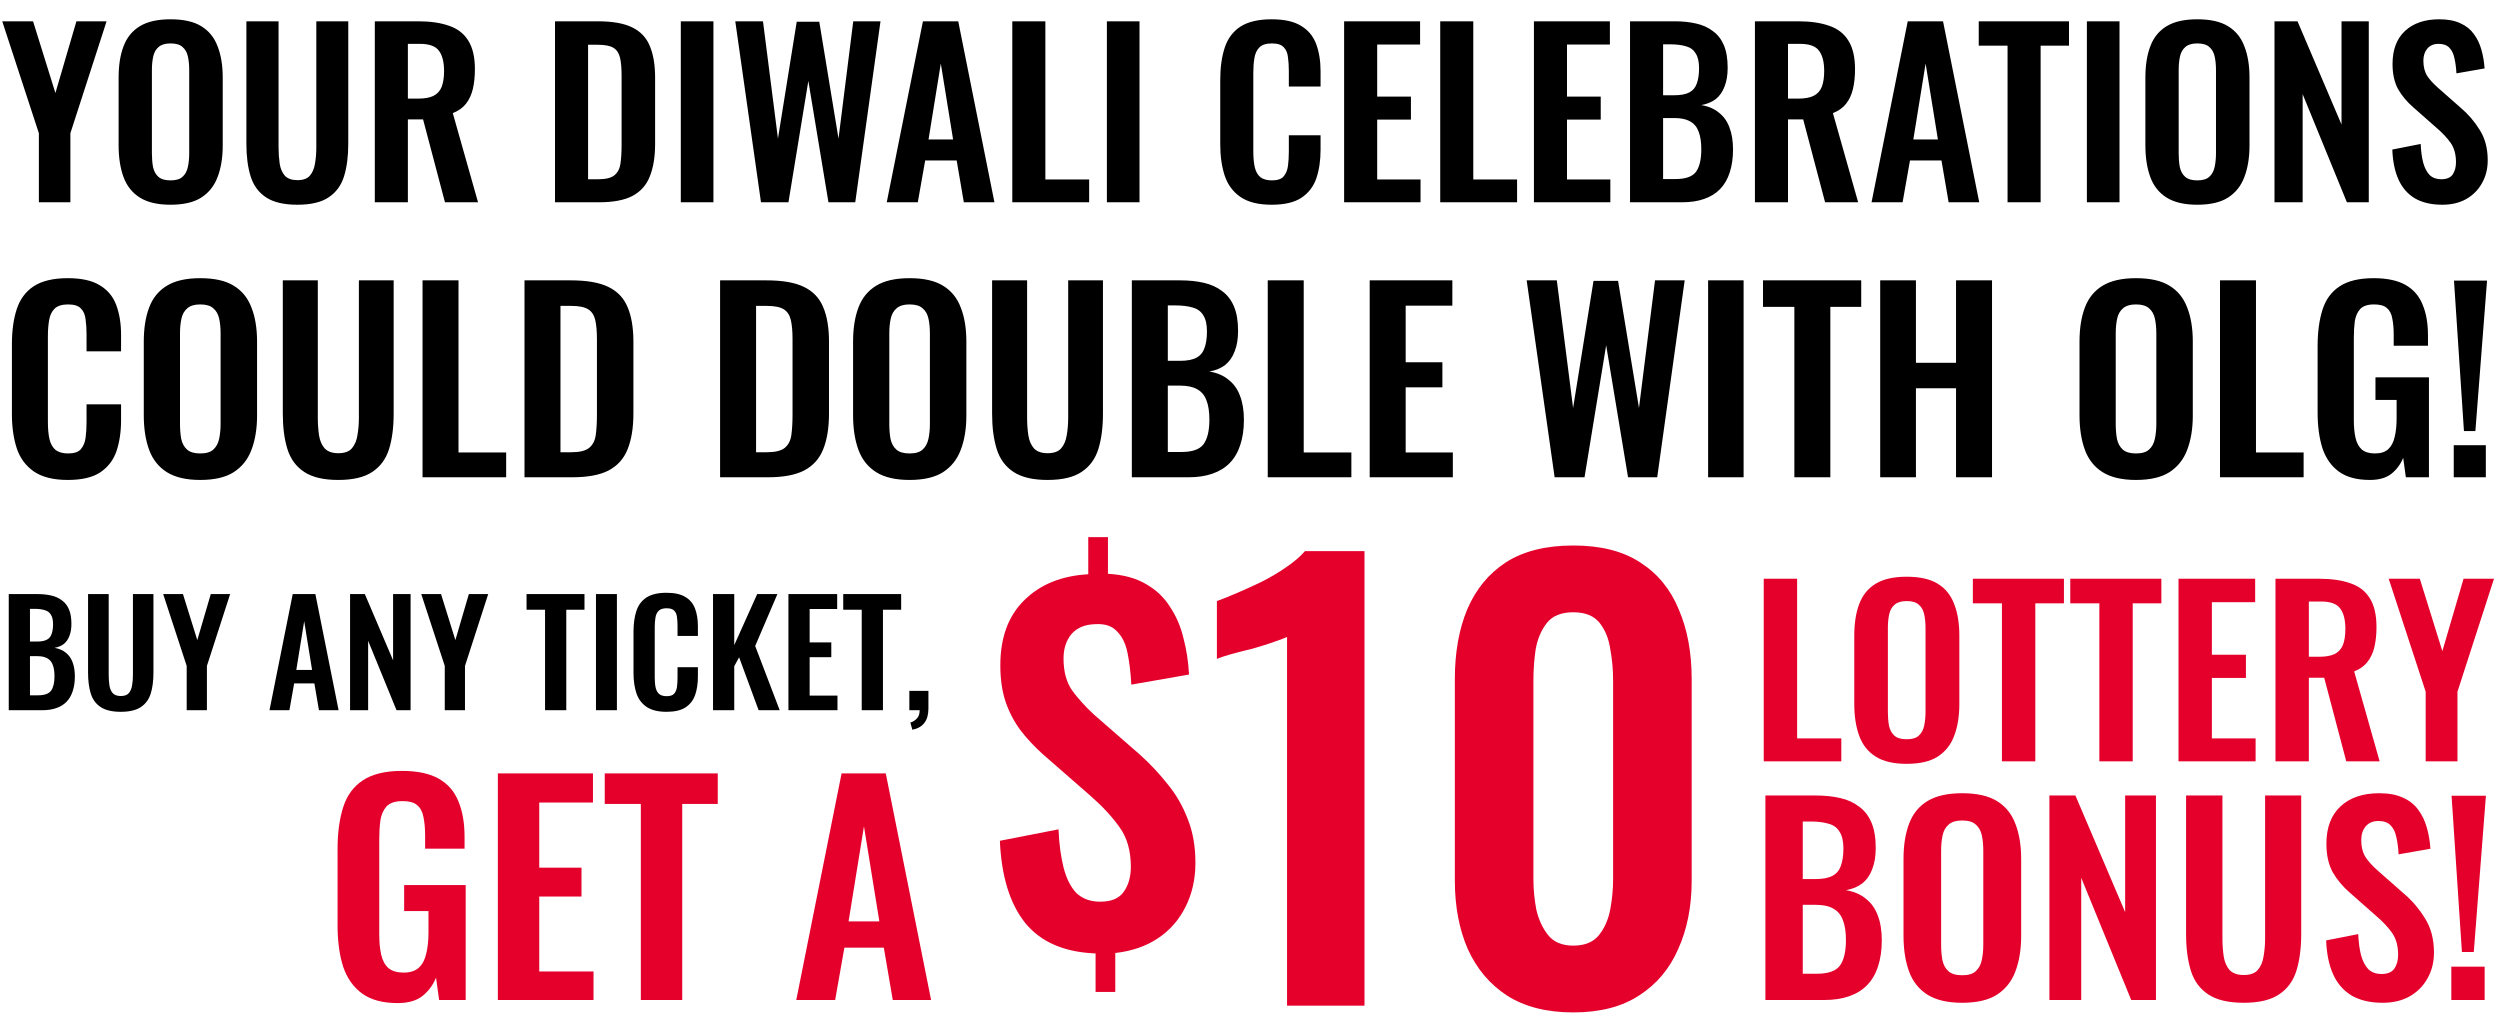 <svg width="440" height="182" viewBox="0 0 440 182" fill="none" xmlns="http://www.w3.org/2000/svg">
<g clip-path="url(#clip0_6006_3788)">
<path d="M6.842 35.6V23.449L0.393 3.749H5.82L9.752 16.371L13.448 3.749H18.757L12.387 23.449V35.6H6.842ZM29.999 36.033C27.744 36.033 25.949 35.613 24.612 34.774C23.275 33.935 22.318 32.73 21.741 31.157C21.164 29.584 20.876 27.723 20.876 25.573V13.658C20.876 11.508 21.164 9.673 21.741 8.153C22.318 6.606 23.275 5.427 24.612 4.614C25.949 3.801 27.744 3.395 29.999 3.395C32.306 3.395 34.115 3.801 35.425 4.614C36.762 5.427 37.719 6.606 38.296 8.153C38.899 9.673 39.2 11.508 39.2 13.658V25.612C39.2 27.736 38.899 29.584 38.296 31.157C37.719 32.703 36.762 33.909 35.425 34.774C34.115 35.613 32.306 36.033 29.999 36.033ZM29.999 31.747C30.969 31.747 31.677 31.537 32.122 31.117C32.594 30.698 32.909 30.121 33.066 29.387C33.223 28.653 33.302 27.854 33.302 26.988V12.321C33.302 11.43 33.223 10.63 33.066 9.922C32.909 9.215 32.594 8.664 32.122 8.271C31.677 7.852 30.969 7.642 29.999 7.642C29.081 7.642 28.387 7.852 27.915 8.271C27.443 8.664 27.128 9.215 26.971 9.922C26.814 10.63 26.735 11.43 26.735 12.321V26.988C26.735 27.854 26.801 28.653 26.932 29.387C27.089 30.121 27.404 30.698 27.875 31.117C28.347 31.537 29.055 31.747 29.999 31.747ZM52.329 36.033C49.97 36.033 48.135 35.6 46.824 34.735C45.513 33.87 44.609 32.638 44.111 31.039C43.613 29.44 43.364 27.526 43.364 25.298V3.749H49.026V25.966C49.026 26.962 49.092 27.906 49.223 28.797C49.354 29.662 49.655 30.37 50.127 30.921C50.625 31.445 51.359 31.707 52.329 31.707C53.352 31.707 54.086 31.445 54.531 30.921C55.003 30.37 55.305 29.662 55.436 28.797C55.593 27.906 55.672 26.962 55.672 25.966V3.749H61.295V25.298C61.295 27.526 61.046 29.44 60.548 31.039C60.05 32.638 59.145 33.87 57.834 34.735C56.55 35.6 54.715 36.033 52.329 36.033ZM65.966 35.6V3.749H73.595C75.745 3.749 77.553 4.011 79.022 4.535C80.516 5.033 81.643 5.899 82.403 7.131C83.19 8.363 83.583 10.04 83.583 12.164C83.583 13.448 83.465 14.602 83.229 15.624C82.993 16.647 82.587 17.525 82.01 18.259C81.46 18.967 80.686 19.517 79.69 19.91L84.133 35.6H78.314L74.46 21.011H71.786V35.6H65.966ZM71.786 17.355H73.595C74.722 17.355 75.614 17.197 76.269 16.883C76.951 16.542 77.436 16.017 77.724 15.31C78.012 14.576 78.156 13.645 78.156 12.518C78.156 10.919 77.855 9.726 77.252 8.939C76.675 8.127 75.561 7.72 73.91 7.72H71.786V17.355ZM97.682 35.6V3.749H105.193C107.788 3.749 109.807 4.103 111.249 4.811C112.717 5.518 113.752 6.606 114.355 8.074C114.984 9.542 115.299 11.404 115.299 13.658V25.298C115.299 27.605 114.984 29.531 114.355 31.078C113.752 32.599 112.73 33.739 111.288 34.499C109.872 35.233 107.919 35.6 105.429 35.6H97.682ZM103.502 31.55H105.272C106.609 31.55 107.565 31.314 108.142 30.842C108.719 30.37 109.073 29.689 109.204 28.797C109.335 27.88 109.4 26.766 109.4 25.455V13.265C109.4 11.98 109.309 10.945 109.125 10.158C108.942 9.372 108.562 8.795 107.985 8.428C107.408 8.061 106.477 7.878 105.193 7.878H103.502V31.55ZM119.822 35.6V3.749H125.564V35.6H119.822ZM133.931 35.6L129.409 3.749H134.285L136.92 24.393L140.223 3.828H144.194L147.576 24.393L150.171 3.749H154.969L150.525 35.6H145.806L142.267 14.248L138.768 35.6H133.931ZM156.067 35.6L162.437 3.749H168.65L175.02 35.6H169.633L168.375 28.247H162.83L161.532 35.6H156.067ZM163.42 24.55H167.745L165.583 11.181L163.42 24.55ZM178.164 35.6V3.749H183.984V31.589H191.691V35.6H178.164ZM194.813 35.6V3.749H200.554V35.6H194.813ZM223.808 36.033C221.474 36.033 219.639 35.574 218.302 34.656C216.992 33.739 216.074 32.494 215.55 30.921C215.026 29.322 214.763 27.487 214.763 25.416V14.051C214.763 11.876 215.026 9.988 215.55 8.389C216.074 6.79 216.992 5.558 218.302 4.693C219.639 3.828 221.474 3.395 223.808 3.395C226.01 3.395 227.727 3.775 228.959 4.535C230.217 5.269 231.108 6.331 231.633 7.72C232.157 9.11 232.419 10.722 232.419 12.557V15.231H226.835V12.479C226.835 11.587 226.783 10.774 226.678 10.04C226.599 9.306 226.35 8.73 225.931 8.31C225.538 7.865 224.843 7.642 223.847 7.642C222.851 7.642 222.117 7.878 221.645 8.35C221.199 8.795 220.911 9.411 220.78 10.198C220.649 10.958 220.583 11.823 220.583 12.793V26.635C220.583 27.788 220.675 28.745 220.858 29.505C221.042 30.239 221.37 30.803 221.841 31.196C222.34 31.563 223.008 31.747 223.847 31.747C224.817 31.747 225.498 31.524 225.892 31.078C226.311 30.606 226.573 29.99 226.678 29.23C226.783 28.47 226.835 27.618 226.835 26.674V23.803H232.419V26.359C232.419 28.247 232.17 29.924 231.672 31.393C231.174 32.834 230.296 33.975 229.037 34.814C227.805 35.626 226.062 36.033 223.808 36.033ZM236.565 35.6V3.749H249.935V7.838H242.385V17.001H248.323V21.051H242.385V31.589H250.014V35.6H236.565ZM253.479 35.6V3.749H259.299V31.589H267.006V35.6H253.479ZM269.971 35.6V3.749H283.34V7.838H275.791V17.001H281.728V21.051H275.791V31.589H283.419V35.6H269.971ZM286.885 35.6V3.749H294.71C296.126 3.749 297.397 3.88 298.524 4.142C299.678 4.404 300.661 4.85 301.473 5.479C302.312 6.082 302.955 6.908 303.4 7.956C303.846 9.005 304.069 10.329 304.069 11.928C304.069 13.213 303.885 14.313 303.518 15.231C303.177 16.149 302.666 16.883 301.985 17.433C301.303 17.957 300.451 18.311 299.429 18.495C300.687 18.704 301.722 19.15 302.535 19.832C303.374 20.487 303.99 21.352 304.383 22.427C304.803 23.502 305.012 24.799 305.012 26.32C305.012 27.84 304.816 29.191 304.423 30.37C304.056 31.524 303.492 32.494 302.732 33.28C301.998 34.04 301.067 34.617 299.94 35.01C298.839 35.404 297.541 35.6 296.047 35.6H286.885ZM292.705 31.511H294.907C296.663 31.511 297.856 31.091 298.485 30.252C299.114 29.387 299.429 28.063 299.429 26.281C299.429 24.996 299.271 23.961 298.957 23.174C298.668 22.361 298.17 21.759 297.463 21.365C296.781 20.972 295.863 20.776 294.71 20.776H292.705V31.511ZM292.705 16.765H294.671C295.824 16.765 296.715 16.594 297.345 16.253C297.974 15.913 298.406 15.388 298.642 14.681C298.904 13.973 299.035 13.081 299.035 12.007C299.035 10.879 298.839 10.014 298.446 9.411C298.079 8.782 297.515 8.363 296.755 8.153C295.995 7.917 295.025 7.799 293.845 7.799H292.705V16.765ZM308.868 35.6V3.749H316.496C318.646 3.749 320.455 4.011 321.923 4.535C323.417 5.033 324.544 5.899 325.304 7.131C326.091 8.363 326.484 10.04 326.484 12.164C326.484 13.448 326.366 14.602 326.13 15.624C325.894 16.647 325.488 17.525 324.911 18.259C324.361 18.967 323.587 19.517 322.591 19.91L327.035 35.6H321.215L317.361 21.011H314.687V35.6H308.868ZM314.687 17.355H316.496C317.623 17.355 318.515 17.197 319.17 16.883C319.852 16.542 320.337 16.017 320.625 15.31C320.913 14.576 321.058 13.645 321.058 12.518C321.058 10.919 320.756 9.726 320.153 8.939C319.576 8.127 318.462 7.72 316.811 7.72H314.687V17.355ZM329.392 35.6L335.762 3.749H341.975L348.345 35.6H342.958L341.7 28.247H336.155L334.858 35.6H329.392ZM336.745 24.55H341.071L338.908 11.181L336.745 24.55ZM353.33 35.6V8.035H348.258V3.749H364.144V8.035H359.15V35.6H353.33ZM367.293 35.6V3.749H373.034V35.6H367.293ZM386.71 36.033C384.456 36.033 382.66 35.613 381.323 34.774C379.986 33.935 379.029 32.73 378.453 31.157C377.876 29.584 377.588 27.723 377.588 25.573V13.658C377.588 11.508 377.876 9.673 378.453 8.153C379.029 6.606 379.986 5.427 381.323 4.614C382.66 3.801 384.456 3.395 386.71 3.395C389.017 3.395 390.826 3.801 392.137 4.614C393.474 5.427 394.431 6.606 395.008 8.153C395.61 9.673 395.912 11.508 395.912 13.658V25.612C395.912 27.736 395.61 29.584 395.008 31.157C394.431 32.703 393.474 33.909 392.137 34.774C390.826 35.613 389.017 36.033 386.71 36.033ZM386.71 31.747C387.68 31.747 388.388 31.537 388.834 31.117C389.306 30.698 389.62 30.121 389.778 29.387C389.935 28.653 390.014 27.854 390.014 26.988V12.321C390.014 11.43 389.935 10.63 389.778 9.922C389.62 9.215 389.306 8.664 388.834 8.271C388.388 7.852 387.68 7.642 386.71 7.642C385.793 7.642 385.098 7.852 384.626 8.271C384.155 8.664 383.84 9.215 383.683 9.922C383.525 10.63 383.447 11.43 383.447 12.321V26.988C383.447 27.854 383.512 28.653 383.643 29.387C383.801 30.121 384.115 30.698 384.587 31.117C385.059 31.537 385.767 31.747 386.71 31.747ZM400.311 35.6V3.749H404.361L412.108 21.916V3.749H416.905V35.6H413.052L405.266 16.568V35.6H400.311ZM429.855 36.033C427.941 36.033 426.342 35.666 425.058 34.932C423.773 34.171 422.803 33.07 422.148 31.628C421.492 30.187 421.125 28.417 421.047 26.32L426.041 25.337C426.093 26.569 426.237 27.657 426.473 28.601C426.735 29.544 427.116 30.279 427.614 30.803C428.138 31.301 428.82 31.55 429.658 31.55C430.602 31.55 431.271 31.275 431.664 30.724C432.057 30.147 432.254 29.427 432.254 28.561C432.254 27.172 431.939 26.032 431.31 25.14C430.681 24.249 429.842 23.358 428.793 22.466L424.782 18.927C423.655 17.957 422.751 16.883 422.069 15.703C421.414 14.497 421.086 13.016 421.086 11.259C421.086 8.743 421.82 6.803 423.288 5.44C424.756 4.077 426.762 3.395 429.305 3.395C430.799 3.395 432.044 3.631 433.04 4.103C434.036 4.548 434.823 5.178 435.4 5.99C436.002 6.803 436.448 7.734 436.737 8.782C437.025 9.805 437.208 10.893 437.287 12.046L432.332 12.911C432.28 11.915 432.162 11.024 431.978 10.237C431.821 9.451 431.52 8.835 431.074 8.389C430.655 7.943 430.025 7.72 429.187 7.72C428.321 7.72 427.653 8.009 427.181 8.586C426.735 9.136 426.513 9.831 426.513 10.67C426.513 11.744 426.735 12.636 427.181 13.344C427.627 14.025 428.269 14.733 429.108 15.467L433.08 18.967C434.39 20.068 435.504 21.365 436.422 22.86C437.366 24.328 437.838 26.11 437.838 28.207C437.838 29.728 437.497 31.078 436.815 32.258C436.16 33.437 435.229 34.368 434.023 35.05C432.844 35.705 431.454 36.033 429.855 36.033Z" fill="black"/>
<path d="M11.937 84.471C9.399 84.471 7.402 83.972 5.947 82.973C4.521 81.975 3.523 80.62 2.952 78.909C2.382 77.168 2.096 75.172 2.096 72.918V60.553C2.096 58.186 2.382 56.132 2.952 54.392C3.523 52.652 4.521 51.312 5.947 50.37C7.402 49.429 9.399 48.959 11.937 48.959C14.333 48.959 16.201 49.372 17.542 50.199C18.911 50.998 19.881 52.153 20.452 53.665C21.022 55.177 21.307 56.931 21.307 58.928V61.837H15.232V58.842C15.232 57.872 15.175 56.988 15.061 56.189C14.975 55.391 14.704 54.763 14.248 54.307C13.82 53.822 13.064 53.579 11.98 53.579C10.896 53.579 10.097 53.836 9.584 54.349C9.099 54.834 8.785 55.505 8.643 56.36C8.5 57.188 8.429 58.129 8.429 59.184V74.245C8.429 75.5 8.529 76.541 8.728 77.368C8.928 78.167 9.285 78.78 9.798 79.208C10.34 79.607 11.067 79.807 11.98 79.807C13.035 79.807 13.777 79.564 14.205 79.08C14.661 78.566 14.947 77.896 15.061 77.069C15.175 76.242 15.232 75.314 15.232 74.288V71.164H21.307V73.945C21.307 75.999 21.036 77.825 20.494 79.422C19.952 80.991 18.997 82.231 17.628 83.144C16.287 84.028 14.39 84.471 11.937 84.471ZM35.231 84.471C32.778 84.471 30.825 84.014 29.37 83.102C27.915 82.189 26.874 80.877 26.246 79.165C25.619 77.454 25.305 75.429 25.305 73.09V60.126C25.305 57.787 25.619 55.79 26.246 54.136C26.874 52.453 27.915 51.169 29.37 50.285C30.825 49.401 32.778 48.959 35.231 48.959C37.742 48.959 39.71 49.401 41.136 50.285C42.591 51.169 43.632 52.453 44.259 54.136C44.915 55.79 45.243 57.787 45.243 60.126V73.132C45.243 75.443 44.915 77.454 44.259 79.165C43.632 80.848 42.591 82.16 41.136 83.102C39.71 84.014 37.742 84.471 35.231 84.471ZM35.231 79.807C36.287 79.807 37.057 79.579 37.542 79.122C38.055 78.666 38.398 78.038 38.569 77.24C38.74 76.441 38.825 75.571 38.825 74.63V58.671C38.825 57.701 38.74 56.831 38.569 56.061C38.398 55.291 38.055 54.692 37.542 54.264C37.057 53.807 36.287 53.579 35.231 53.579C34.233 53.579 33.477 53.807 32.964 54.264C32.45 54.692 32.108 55.291 31.937 56.061C31.766 56.831 31.68 57.701 31.68 58.671V74.63C31.68 75.571 31.752 76.441 31.894 77.24C32.065 78.038 32.408 78.666 32.921 79.122C33.434 79.579 34.205 79.807 35.231 79.807ZM59.529 84.471C56.961 84.471 54.965 84 53.538 83.059C52.112 82.117 51.128 80.777 50.586 79.037C50.044 77.297 49.773 75.215 49.773 72.79V49.343H55.934V73.517C55.934 74.601 56.006 75.628 56.148 76.598C56.291 77.539 56.619 78.309 57.133 78.909C57.674 79.479 58.473 79.764 59.529 79.764C60.641 79.764 61.44 79.479 61.925 78.909C62.438 78.309 62.766 77.539 62.909 76.598C63.08 75.628 63.165 74.601 63.165 73.517V49.343H69.284V72.79C69.284 75.215 69.013 77.297 68.471 79.037C67.929 80.777 66.945 82.117 65.519 83.059C64.121 84 62.124 84.471 59.529 84.471ZM74.367 84V49.343H80.699V79.636H89.085V84H74.367ZM92.311 84V49.343H100.483C103.307 49.343 105.503 49.729 107.072 50.499C108.669 51.269 109.796 52.453 110.452 54.05C111.137 55.647 111.479 57.672 111.479 60.126V72.79C111.479 75.3 111.137 77.397 110.452 79.08C109.796 80.734 108.684 81.975 107.115 82.802C105.574 83.601 103.449 84 100.74 84H92.311ZM98.643 79.593H100.569C102.023 79.593 103.064 79.336 103.692 78.823C104.319 78.309 104.704 77.568 104.847 76.598C104.99 75.6 105.061 74.388 105.061 72.961V59.698C105.061 58.3 104.961 57.173 104.762 56.318C104.562 55.462 104.148 54.834 103.521 54.435C102.893 54.036 101.881 53.836 100.483 53.836H98.643V79.593ZM126.736 84V49.343H134.909C137.732 49.343 139.929 49.729 141.498 50.499C143.095 51.269 144.222 52.453 144.878 54.05C145.562 55.647 145.904 57.672 145.904 60.126V72.79C145.904 75.3 145.562 77.397 144.878 79.08C144.222 80.734 143.109 81.975 141.54 82.802C140 83.601 137.875 84 135.165 84H126.736ZM133.069 79.593H134.994C136.449 79.593 137.49 79.336 138.117 78.823C138.745 78.309 139.13 77.568 139.273 76.598C139.415 75.6 139.487 74.388 139.487 72.961V59.698C139.487 58.3 139.387 57.173 139.187 56.318C138.987 55.462 138.574 54.834 137.946 54.435C137.319 54.036 136.306 53.836 134.909 53.836H133.069V79.593ZM160.068 84.471C157.615 84.471 155.661 84.014 154.207 83.102C152.752 82.189 151.711 80.877 151.083 79.165C150.456 77.454 150.142 75.429 150.142 73.09V60.126C150.142 57.787 150.456 55.79 151.083 54.136C151.711 52.453 152.752 51.169 154.207 50.285C155.661 49.401 157.615 48.959 160.068 48.959C162.578 48.959 164.547 49.401 165.973 50.285C167.427 51.169 168.469 52.453 169.096 54.136C169.752 55.79 170.08 57.787 170.08 60.126V73.132C170.08 75.443 169.752 77.454 169.096 79.165C168.469 80.848 167.427 82.16 165.973 83.102C164.547 84.014 162.578 84.471 160.068 84.471ZM160.068 79.807C161.124 79.807 161.894 79.579 162.379 79.122C162.892 78.666 163.234 78.038 163.406 77.24C163.577 76.441 163.662 75.571 163.662 74.63V58.671C163.662 57.701 163.577 56.831 163.406 56.061C163.234 55.291 162.892 54.692 162.379 54.264C161.894 53.807 161.124 53.579 160.068 53.579C159.07 53.579 158.314 53.807 157.801 54.264C157.287 54.692 156.945 55.291 156.774 56.061C156.603 56.831 156.517 57.701 156.517 58.671V74.63C156.517 75.571 156.588 76.441 156.731 77.24C156.902 78.038 157.244 78.666 157.758 79.122C158.271 79.579 159.041 79.807 160.068 79.807ZM184.365 84.471C181.798 84.471 179.802 84 178.375 83.059C176.949 82.117 175.965 80.777 175.423 79.037C174.881 77.297 174.61 75.215 174.61 72.79V49.343H180.771V73.517C180.771 74.601 180.843 75.628 180.985 76.598C181.128 77.539 181.456 78.309 181.969 78.909C182.511 79.479 183.31 79.764 184.365 79.764C185.478 79.764 186.276 79.479 186.761 78.909C187.275 78.309 187.603 77.539 187.745 76.598C187.917 75.628 188.002 74.601 188.002 73.517V49.343H194.12V72.79C194.12 75.215 193.849 77.297 193.308 79.037C192.766 80.777 191.782 82.117 190.355 83.059C188.958 84 186.961 84.471 184.365 84.471ZM199.204 84V49.343H207.718C209.258 49.343 210.642 49.486 211.868 49.771C213.123 50.057 214.193 50.541 215.077 51.226C215.99 51.882 216.689 52.781 217.174 53.922C217.659 55.063 217.901 56.503 217.901 58.243C217.901 59.641 217.701 60.839 217.302 61.837C216.931 62.835 216.375 63.634 215.633 64.233C214.892 64.803 213.965 65.189 212.852 65.388C214.221 65.616 215.348 66.101 216.232 66.843C217.145 67.556 217.815 68.497 218.243 69.667C218.7 70.836 218.928 72.248 218.928 73.903C218.928 75.557 218.714 77.026 218.286 78.309C217.887 79.564 217.274 80.62 216.446 81.476C215.648 82.303 214.635 82.93 213.409 83.358C212.211 83.786 210.799 84 209.173 84H199.204ZM205.536 79.55H207.932C209.843 79.55 211.141 79.094 211.825 78.181C212.51 77.24 212.852 75.799 212.852 73.86C212.852 72.462 212.681 71.335 212.339 70.48C212.025 69.596 211.483 68.939 210.713 68.512C209.971 68.084 208.973 67.87 207.718 67.87H205.536V79.55ZM205.536 63.506H207.675C208.93 63.506 209.9 63.32 210.585 62.949C211.269 62.579 211.74 62.008 211.997 61.238C212.282 60.468 212.424 59.498 212.424 58.329C212.424 57.102 212.211 56.161 211.783 55.505C211.383 54.82 210.77 54.364 209.943 54.136C209.116 53.879 208.06 53.751 206.777 53.751H205.536V63.506ZM223.123 84V49.343H229.455V79.636H237.841V84H223.123ZM241.067 84V49.343H255.614V53.793H247.399V63.762H253.86V68.169H247.399V79.636H255.699V84H241.067ZM273.614 84L268.693 49.343H273.999L276.865 71.806L280.459 49.429H284.781L288.46 71.806L291.284 49.343H296.504L291.669 84H286.535L282.684 60.767L278.876 84H273.614ZM300.627 84V49.343H306.874V84H300.627ZM315.807 84V54.007H310.288V49.343H327.573V54.007H322.139V84H315.807ZM330.914 84V49.343H337.204V63.848H344.263V49.343H350.596V84H344.263V68.34H337.204V84H330.914ZM375.92 84.471C373.467 84.471 371.514 84.014 370.059 83.102C368.604 82.189 367.563 80.877 366.935 79.165C366.308 77.454 365.994 75.429 365.994 73.09V60.126C365.994 57.787 366.308 55.79 366.935 54.136C367.563 52.453 368.604 51.169 370.059 50.285C371.514 49.401 373.467 48.959 375.92 48.959C378.431 48.959 380.399 49.401 381.825 50.285C383.28 51.169 384.321 52.453 384.948 54.136C385.604 55.79 385.932 57.787 385.932 60.126V73.132C385.932 75.443 385.604 77.454 384.948 79.165C384.321 80.848 383.28 82.16 381.825 83.102C380.399 84.014 378.431 84.471 375.92 84.471ZM375.92 79.807C376.976 79.807 377.746 79.579 378.231 79.122C378.744 78.666 379.087 78.038 379.258 77.24C379.429 76.441 379.514 75.571 379.514 74.63V58.671C379.514 57.701 379.429 56.831 379.258 56.061C379.087 55.291 378.744 54.692 378.231 54.264C377.746 53.807 376.976 53.579 375.92 53.579C374.922 53.579 374.166 53.807 373.653 54.264C373.139 54.692 372.797 55.291 372.626 56.061C372.455 56.831 372.369 57.701 372.369 58.671V74.63C372.369 75.571 372.441 76.441 372.583 77.24C372.754 78.038 373.097 78.666 373.61 79.122C374.123 79.579 374.894 79.807 375.92 79.807ZM390.719 84V49.343H397.051V79.636H405.437V84H390.719ZM417.098 84.471C414.816 84.471 413.005 83.986 411.664 83.016C410.323 82.046 409.354 80.677 408.755 78.909C408.184 77.112 407.899 75.001 407.899 72.576V60.938C407.899 58.457 408.184 56.318 408.755 54.521C409.325 52.724 410.323 51.355 411.75 50.413C413.204 49.443 415.201 48.959 417.74 48.959C420.107 48.959 421.99 49.358 423.387 50.157C424.785 50.955 425.783 52.11 426.382 53.622C427.01 55.105 427.324 56.917 427.324 59.056V60.853H421.291V58.885C421.291 57.772 421.205 56.817 421.034 56.018C420.892 55.219 420.578 54.62 420.093 54.221C419.636 53.793 418.881 53.579 417.825 53.579C416.713 53.579 415.9 53.85 415.386 54.392C414.902 54.934 414.588 55.647 414.445 56.532C414.331 57.416 414.274 58.386 414.274 59.441V73.945C414.274 75.143 414.374 76.184 414.574 77.069C414.773 77.953 415.144 78.638 415.686 79.122C416.228 79.579 416.998 79.807 417.996 79.807C419.023 79.807 419.808 79.55 420.35 79.037C420.892 78.523 421.262 77.81 421.462 76.898C421.69 75.985 421.804 74.901 421.804 73.646V70.394H418.082V66.415H427.495V84H423.43L422.96 80.577C422.503 81.718 421.804 82.659 420.863 83.401C419.95 84.114 418.695 84.471 417.098 84.471ZM433.656 75.871L431.901 49.386H437.72L435.667 75.871H433.656ZM431.859 84V78.352H437.506V84H431.859Z" fill="black"/>
<path d="M1.54 125V104.557H6.562C7.471 104.557 8.287 104.641 9.01 104.809C9.751 104.977 10.382 105.263 10.903 105.667C11.442 106.054 11.854 106.584 12.14 107.257C12.426 107.93 12.569 108.78 12.569 109.806C12.569 110.631 12.451 111.337 12.216 111.926C11.997 112.515 11.669 112.986 11.231 113.34C10.794 113.676 10.247 113.903 9.591 114.021C10.398 114.156 11.063 114.442 11.585 114.879C12.123 115.3 12.518 115.855 12.771 116.545C13.04 117.235 13.175 118.068 13.175 119.044C13.175 120.02 13.049 120.886 12.796 121.643C12.56 122.384 12.199 123.006 11.711 123.511C11.24 123.999 10.642 124.369 9.919 124.621C9.212 124.874 8.379 125 7.42 125H1.54ZM5.275 122.375H6.688C7.816 122.375 8.581 122.106 8.985 121.568C9.389 121.012 9.591 120.163 9.591 119.018C9.591 118.194 9.49 117.529 9.288 117.025C9.103 116.503 8.783 116.116 8.329 115.864C7.891 115.611 7.302 115.485 6.562 115.485H5.275V122.375ZM5.275 112.911H6.537C7.277 112.911 7.849 112.801 8.253 112.583C8.657 112.364 8.935 112.027 9.086 111.573C9.254 111.119 9.338 110.547 9.338 109.857C9.338 109.133 9.212 108.578 8.96 108.191C8.724 107.787 8.362 107.518 7.875 107.383C7.387 107.232 6.764 107.156 6.007 107.156H5.275V112.911ZM21.252 125.278C19.738 125.278 18.56 125 17.719 124.445C16.877 123.889 16.297 123.099 15.977 122.072C15.658 121.046 15.498 119.818 15.498 118.387V104.557H19.132V118.816C19.132 119.456 19.174 120.062 19.258 120.634C19.342 121.189 19.536 121.643 19.839 121.997C20.158 122.333 20.63 122.501 21.252 122.501C21.908 122.501 22.379 122.333 22.666 121.997C22.968 121.643 23.162 121.189 23.246 120.634C23.347 120.062 23.397 119.456 23.397 118.816V104.557H27.006V118.387C27.006 119.818 26.847 121.046 26.527 122.072C26.207 123.099 25.627 123.889 24.785 124.445C23.961 125 22.783 125.278 21.252 125.278ZM32.857 125V117.201L28.718 104.557H32.201L34.725 112.658L37.097 104.557H40.504L36.416 117.201V125H32.857ZM47.429 125L51.518 104.557H55.505L59.594 125H56.136L55.329 120.28H51.77L50.937 125H47.429ZM52.149 117.908H54.925L53.537 109.327L52.149 117.908ZM61.612 125V104.557H64.212L69.184 116.217V104.557H72.263V125H69.789L64.792 112.784V125H61.612ZM78.278 125V117.201L74.139 104.557H77.622L80.145 112.658L82.518 104.557H85.925L81.837 117.201V125H78.278ZM95.929 125V107.308H92.673V104.557H102.87V107.308H99.664V125H95.929ZM104.891 125V104.557H108.576V125H104.891ZM117.303 125.278C115.806 125.278 114.628 124.983 113.77 124.394C112.928 123.805 112.339 123.006 112.003 121.997C111.666 120.97 111.498 119.792 111.498 118.463V111.169C111.498 109.773 111.666 108.561 112.003 107.535C112.339 106.508 112.928 105.718 113.77 105.162C114.628 104.607 115.806 104.329 117.303 104.329C118.716 104.329 119.819 104.573 120.609 105.061C121.417 105.532 121.989 106.214 122.326 107.106C122.662 107.997 122.83 109.032 122.83 110.21V111.926H119.246V110.16C119.246 109.588 119.213 109.066 119.145 108.595C119.095 108.124 118.935 107.753 118.666 107.484C118.414 107.198 117.968 107.055 117.328 107.055C116.689 107.055 116.218 107.207 115.915 107.51C115.629 107.796 115.444 108.191 115.36 108.696C115.276 109.184 115.233 109.739 115.233 110.361V119.246C115.233 119.986 115.292 120.6 115.41 121.088C115.528 121.559 115.738 121.921 116.041 122.173C116.361 122.409 116.79 122.527 117.328 122.527C117.951 122.527 118.388 122.384 118.641 122.098C118.91 121.795 119.078 121.399 119.145 120.911C119.213 120.423 119.246 119.877 119.246 119.271V117.428H122.83V119.069C122.83 120.28 122.671 121.357 122.351 122.299C122.031 123.225 121.467 123.957 120.66 124.495C119.869 125.017 118.75 125.278 117.303 125.278ZM125.492 125V104.557H129.227V113.542L133.265 104.557H136.824L132.912 113.693L137.228 125H133.517L130.085 115.687L129.227 117.252V125H125.492ZM138.763 125V104.557H147.344V107.181H142.498V113.062H146.309V115.662H142.498V122.426H147.395V125H138.763ZM151.663 125V107.308H148.408V104.557H158.604V107.308H155.399V125H151.663ZM160.575 128.432L160.222 127.171C160.676 127.036 161.063 126.792 161.383 126.439C161.702 126.102 161.862 125.623 161.862 125H160.045V121.593H163.402V124.697C163.402 125.774 163.166 126.615 162.695 127.221C162.224 127.844 161.517 128.247 160.575 128.432Z" fill="black"/>
<path d="M69.997 176.542C67.372 176.542 65.287 175.984 63.745 174.868C62.202 173.752 61.086 172.176 60.397 170.141C59.741 168.074 59.412 165.645 59.412 162.855V149.464C59.412 146.608 59.741 144.147 60.397 142.079C61.053 140.011 62.202 138.436 63.843 137.353C65.517 136.237 67.815 135.679 70.736 135.679C73.46 135.679 75.626 136.138 77.234 137.057C78.843 137.976 79.992 139.305 80.681 141.045C81.403 142.752 81.764 144.836 81.764 147.298V149.365H74.822V147.101C74.822 145.821 74.724 144.721 74.527 143.802C74.363 142.883 74.002 142.194 73.444 141.734C72.918 141.242 72.049 140.996 70.834 140.996C69.554 140.996 68.619 141.308 68.028 141.931C67.47 142.555 67.109 143.375 66.945 144.393C66.814 145.41 66.748 146.526 66.748 147.741V164.43C66.748 165.809 66.863 167.007 67.093 168.024C67.322 169.042 67.749 169.83 68.373 170.388C68.996 170.913 69.882 171.175 71.031 171.175C72.213 171.175 73.115 170.88 73.739 170.289C74.363 169.698 74.789 168.878 75.019 167.827C75.282 166.777 75.413 165.53 75.413 164.086V160.344H71.13V155.766H81.961V176H77.284L76.742 172.061C76.217 173.374 75.413 174.457 74.33 175.311C73.279 176.131 71.835 176.542 69.997 176.542ZM87.622 176V136.122H104.361V141.242H94.909V152.713H102.343V157.784H94.909V170.978H104.46V176H87.622ZM112.787 176V141.488H106.436V136.122H126.325V141.488H120.073V176H112.787ZM140.143 176L148.118 136.122H155.897L163.873 176H157.128L155.552 166.794H148.611L146.986 176H140.143ZM149.349 162.166H154.765L152.057 145.427L149.349 162.166Z" fill="#E4002B"/>
<path d="M192.823 174.577V167.806C187.289 167.591 183.151 165.791 180.411 162.406C177.724 159.02 176.246 154.211 175.978 147.978L186.295 145.963C186.402 148.489 186.698 150.718 187.181 152.653C187.665 154.587 188.417 156.092 189.438 157.167C190.513 158.188 191.91 158.698 193.629 158.698C195.564 158.698 196.934 158.134 197.74 157.005C198.6 155.823 199.03 154.346 199.03 152.572C199.03 149.724 198.358 147.387 197.015 145.56C195.725 143.733 194.032 141.906 191.937 140.079L183.635 132.825C182.13 131.482 180.814 130.084 179.685 128.634C178.557 127.129 177.67 125.463 177.025 123.636C176.381 121.756 176.058 119.579 176.058 117.108C176.058 112.218 177.455 108.403 180.249 105.662C183.044 102.868 186.805 101.337 191.534 101.068V94.539H195V100.987C197.74 101.149 199.997 101.766 201.77 102.841C203.543 103.862 204.94 105.205 205.961 106.871C207.036 108.483 207.815 110.31 208.299 112.352C208.836 114.394 209.159 116.517 209.266 118.72L199.11 120.493C199.003 118.451 198.788 116.624 198.465 115.012C198.143 113.346 197.525 112.057 196.612 111.143C195.752 110.176 194.462 109.746 192.743 109.854C190.916 109.907 189.519 110.498 188.551 111.627C187.638 112.755 187.181 114.179 187.181 115.899C187.181 118.209 187.692 120.09 188.713 121.541C189.734 122.938 190.996 124.335 192.501 125.732L200.722 132.906C202.442 134.464 204.027 136.156 205.478 137.983C206.982 139.81 208.164 141.852 209.024 144.109C209.938 146.366 210.394 148.945 210.394 151.847C210.394 154.749 209.803 157.355 208.621 159.665C207.493 161.922 205.881 163.749 203.785 165.146C201.69 166.543 199.191 167.403 196.289 167.725V174.577H192.823Z" fill="#E4002B"/>
<path d="M226.52 177V112.106C226.125 112.304 225.335 112.6 224.15 112.995C223.03 113.39 221.779 113.786 220.396 114.181C219.013 114.51 217.729 114.839 216.544 115.168C215.425 115.498 214.634 115.761 214.174 115.959V105.785C215.095 105.456 216.248 104.995 217.631 104.402C219.013 103.81 220.462 103.151 221.977 102.427C223.557 101.637 225.006 100.781 226.323 99.859C227.705 98.937 228.825 97.982 229.681 96.994H240.151V177H226.52ZM276.894 178.185C272.219 178.185 268.334 177.198 265.239 175.222C262.21 173.247 259.905 170.514 258.325 167.024C256.811 163.534 256.053 159.517 256.053 154.974V119.514C256.053 114.839 256.778 110.757 258.226 107.267C259.741 103.711 262.013 100.945 265.042 98.97C268.136 96.994 272.087 96.007 276.894 96.007C281.701 96.007 285.619 96.994 288.648 98.97C291.743 100.945 294.015 103.711 295.464 107.267C296.978 110.757 297.735 114.839 297.735 119.514V154.974C297.735 159.517 296.945 163.534 295.365 167.024C293.85 170.514 291.546 173.247 288.451 175.222C285.422 177.198 281.57 178.185 276.894 178.185ZM276.894 166.431C278.936 166.431 280.45 165.806 281.438 164.555C282.426 163.304 283.084 161.789 283.413 160.011C283.743 158.233 283.907 156.488 283.907 154.776V119.712C283.907 117.868 283.743 116.057 283.413 114.279C283.15 112.436 282.524 110.888 281.537 109.637C280.549 108.386 279.001 107.76 276.894 107.76C274.787 107.76 273.24 108.386 272.252 109.637C271.264 110.888 270.606 112.436 270.277 114.279C270.013 116.057 269.881 117.868 269.881 119.712V154.776C269.881 156.488 270.046 158.233 270.375 160.011C270.77 161.789 271.462 163.304 272.45 164.555C273.437 165.806 274.919 166.431 276.894 166.431Z" fill="#E4002B"/>
<path d="M310.42 134V101.86H316.293V129.953H324.07V134H310.42ZM335.559 134.436C333.284 134.436 331.472 134.013 330.123 133.167C328.773 132.32 327.808 131.103 327.226 129.516C326.644 127.929 326.353 126.051 326.353 123.882V111.859C326.353 109.69 326.644 107.838 327.226 106.304C327.808 104.743 328.773 103.553 330.123 102.733C331.472 101.913 333.284 101.503 335.559 101.503C337.886 101.503 339.712 101.913 341.034 102.733C342.383 103.553 343.349 104.743 343.931 106.304C344.539 107.838 344.844 109.69 344.844 111.859V123.921C344.844 126.064 344.539 127.929 343.931 129.516C343.349 131.077 342.383 132.294 341.034 133.167C339.712 134.013 337.886 134.436 335.559 134.436ZM335.559 130.111C336.537 130.111 337.252 129.9 337.701 129.477C338.177 129.053 338.495 128.471 338.654 127.731C338.812 126.99 338.892 126.183 338.892 125.31V110.51C338.892 109.61 338.812 108.804 338.654 108.089C338.495 107.375 338.177 106.82 337.701 106.423C337.252 106 336.537 105.788 335.559 105.788C334.633 105.788 333.932 106 333.456 106.423C332.979 106.82 332.662 107.375 332.503 108.089C332.345 108.804 332.265 109.61 332.265 110.51V125.31C332.265 126.183 332.331 126.99 332.464 127.731C332.622 128.471 332.94 129.053 333.416 129.477C333.892 129.9 334.606 130.111 335.559 130.111ZM352.342 134V106.185H347.223V101.86H363.254V106.185H358.214V134H352.342ZM369.487 134V106.185H364.368V101.86H380.399V106.185H375.359V134H369.487ZM383.418 134V101.86H396.909V105.986H389.29V115.232H395.282V119.319H389.29V129.953H396.988V134H383.418ZM400.485 134V101.86H408.183C410.352 101.86 412.177 102.124 413.659 102.653C415.167 103.156 416.304 104.029 417.071 105.272C417.865 106.515 418.262 108.208 418.262 110.351C418.262 111.647 418.142 112.811 417.904 113.843C417.666 114.875 417.256 115.761 416.674 116.501C416.119 117.216 415.338 117.771 414.333 118.168L418.817 134H412.944L409.056 119.279H406.358V134H400.485ZM406.358 115.589H408.183C409.32 115.589 410.22 115.43 410.881 115.113C411.569 114.769 412.058 114.24 412.349 113.525C412.64 112.785 412.786 111.846 412.786 110.708C412.786 109.095 412.482 107.891 411.873 107.097C411.291 106.277 410.167 105.867 408.5 105.867H406.358V115.589ZM426.919 134V121.739L420.411 101.86H425.887L429.855 114.597L433.585 101.86H438.942L432.514 121.739V134H426.919Z" fill="#E4002B"/>
<path d="M310.711 176V140.007H319.553C321.153 140.007 322.59 140.155 323.863 140.452C325.167 140.748 326.278 141.252 327.196 141.963C328.144 142.644 328.87 143.577 329.373 144.762C329.877 145.947 330.129 147.443 330.129 149.25C330.129 150.701 329.921 151.946 329.507 152.982C329.122 154.019 328.544 154.849 327.774 155.471C327.004 156.063 326.041 156.463 324.885 156.671C326.307 156.908 327.477 157.411 328.396 158.181C329.344 158.922 330.04 159.9 330.484 161.114C330.958 162.329 331.195 163.795 331.195 165.513C331.195 167.231 330.973 168.757 330.529 170.09C330.114 171.394 329.477 172.49 328.618 173.378C327.789 174.237 326.737 174.889 325.463 175.333C324.219 175.778 322.753 176 321.064 176H310.711ZM317.287 171.379H319.775C321.76 171.379 323.108 170.905 323.819 169.957C324.53 168.979 324.885 167.483 324.885 165.469C324.885 164.017 324.708 162.847 324.352 161.958C324.026 161.04 323.463 160.359 322.664 159.914C321.893 159.47 320.857 159.248 319.553 159.248H317.287V171.379ZM317.287 154.715H319.509C320.812 154.715 321.819 154.523 322.53 154.138C323.241 153.753 323.73 153.16 323.997 152.36C324.293 151.561 324.441 150.553 324.441 149.339C324.441 148.065 324.219 147.087 323.775 146.406C323.36 145.695 322.723 145.221 321.864 144.984C321.005 144.718 319.909 144.584 318.576 144.584H317.287V154.715ZM345.327 176.489C342.78 176.489 340.751 176.015 339.24 175.067C337.729 174.119 336.648 172.756 335.996 170.979C335.344 169.201 335.018 167.098 335.018 164.669V151.205C335.018 148.776 335.344 146.702 335.996 144.984C336.648 143.236 337.729 141.903 339.24 140.985C340.751 140.067 342.78 139.607 345.327 139.607C347.934 139.607 349.978 140.067 351.46 140.985C352.97 141.903 354.052 143.236 354.703 144.984C355.385 146.702 355.725 148.776 355.725 151.205V164.713C355.725 167.113 355.385 169.201 354.703 170.979C354.052 172.727 352.97 174.089 351.46 175.067C349.978 176.015 347.934 176.489 345.327 176.489ZM345.327 171.645C346.424 171.645 347.223 171.408 347.727 170.934C348.26 170.46 348.616 169.809 348.793 168.979C348.971 168.15 349.06 167.246 349.06 166.269V149.694C349.06 148.687 348.971 147.784 348.793 146.984C348.616 146.184 348.26 145.562 347.727 145.117C347.223 144.643 346.424 144.406 345.327 144.406C344.291 144.406 343.506 144.643 342.972 145.117C342.439 145.562 342.084 146.184 341.906 146.984C341.728 147.784 341.639 148.687 341.639 149.694V166.269C341.639 167.246 341.713 168.15 341.862 168.979C342.039 169.809 342.395 170.46 342.928 170.934C343.461 171.408 344.261 171.645 345.327 171.645ZM360.697 176V140.007H365.273L374.027 160.537V140.007H379.448V176H375.094L366.295 154.493V176H360.697ZM394.882 176.489C392.216 176.489 390.142 176 388.661 175.022C387.18 174.045 386.158 172.653 385.595 170.846C385.032 169.038 384.75 166.876 384.75 164.358V140.007H391.149V165.113C391.149 166.239 391.223 167.305 391.371 168.313C391.519 169.29 391.86 170.09 392.393 170.712C392.956 171.305 393.786 171.601 394.882 171.601C396.037 171.601 396.866 171.305 397.37 170.712C397.903 170.09 398.244 169.29 398.392 168.313C398.57 167.305 398.659 166.239 398.659 165.113V140.007H405.013V164.358C405.013 166.876 404.732 169.038 404.169 170.846C403.606 172.653 402.584 174.045 401.103 175.022C399.651 176 397.577 176.489 394.882 176.489ZM419.357 176.489C417.194 176.489 415.387 176.074 413.936 175.245C412.484 174.386 411.388 173.141 410.648 171.512C409.907 169.883 409.492 167.883 409.403 165.513L415.047 164.402C415.106 165.795 415.269 167.024 415.536 168.091C415.832 169.157 416.261 169.986 416.824 170.579C417.417 171.142 418.187 171.423 419.135 171.423C420.201 171.423 420.957 171.112 421.401 170.49C421.845 169.838 422.068 169.024 422.068 168.046C422.068 166.476 421.712 165.187 421.001 164.18C420.29 163.173 419.342 162.166 418.157 161.159L413.625 157.159C412.351 156.063 411.329 154.849 410.559 153.516C409.818 152.153 409.448 150.479 409.448 148.495C409.448 145.651 410.277 143.459 411.936 141.918C413.595 140.378 415.861 139.607 418.735 139.607C420.423 139.607 421.831 139.874 422.956 140.407C424.082 140.911 424.971 141.622 425.622 142.54C426.304 143.459 426.807 144.51 427.133 145.695C427.459 146.85 427.666 148.08 427.755 149.383L422.156 150.361C422.097 149.235 421.964 148.228 421.756 147.339C421.579 146.451 421.238 145.754 420.734 145.251C420.26 144.747 419.55 144.495 418.602 144.495C417.624 144.495 416.869 144.821 416.335 145.473C415.832 146.095 415.58 146.88 415.58 147.828C415.58 149.043 415.832 150.05 416.335 150.85C416.839 151.62 417.565 152.42 418.513 153.249L423.001 157.204C424.482 158.448 425.741 159.914 426.778 161.603C427.844 163.262 428.377 165.276 428.377 167.646C428.377 169.364 427.992 170.89 427.222 172.223C426.481 173.556 425.43 174.608 424.067 175.378C422.734 176.118 421.164 176.489 419.357 176.489ZM433.298 167.557L431.476 140.052H437.519L435.386 167.557H433.298ZM431.431 176V170.135H437.297V176H431.431Z" fill="#E4002B"/>
</g>
<defs>
<clipPath id="clip0_6006_3788">
<rect width="440" height="182" fill="white"/>
</clipPath>
</defs>
</svg>
